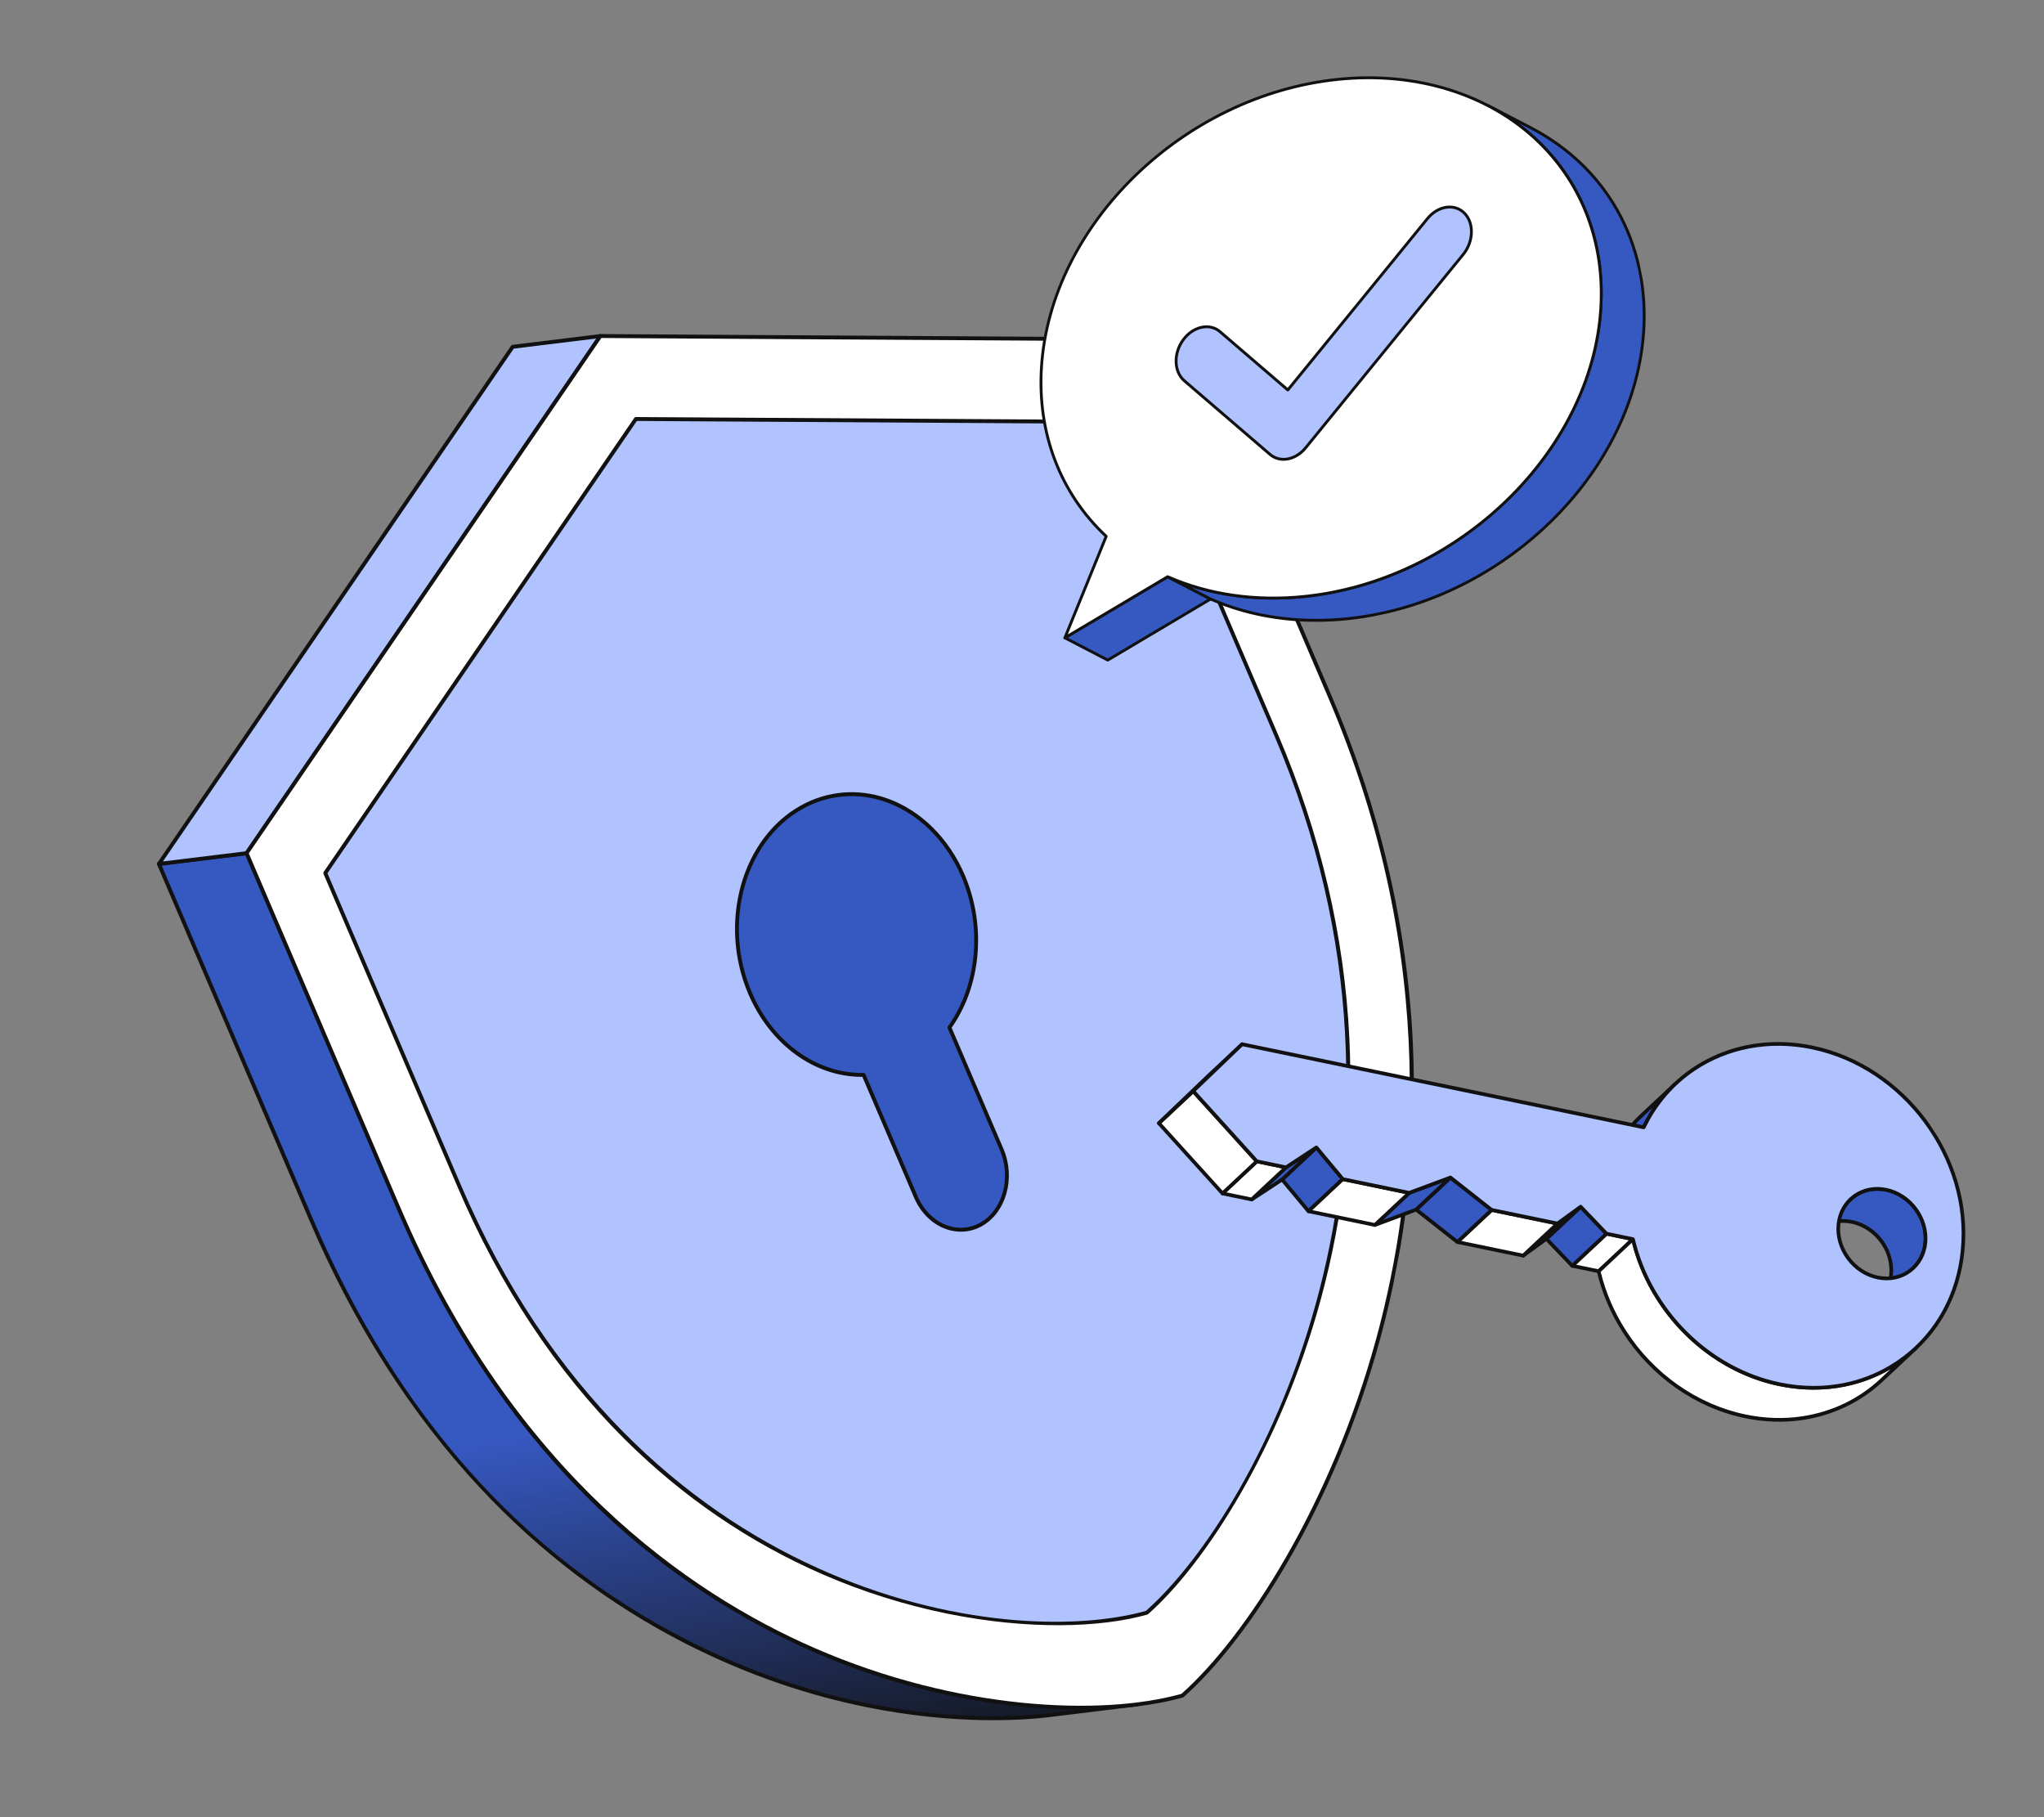 <svg xmlns="http://www.w3.org/2000/svg" width="54" height="48" viewBox="0 0 54 48" fill="none"><rect x="0" y="0" width="54" height="48" fill="#808080" stroke="none"/><g clip-path="url(#clip0_1480_181)"><path d="M10.546 31.952L6.515 22.536L4.198 22.82L8.229 32.236C13.224 43.903 23.096 45.871 27.726 45.304L30.044 45.02C25.413 45.587 15.541 43.619 10.546 31.952Z" fill="url(#paint0_linear_1480_181)"></path><path d="M22.879 45.091C21.451 44.801 19.816 44.287 18.091 43.404C16.092 42.38 14.276 41.005 12.695 39.315C10.872 37.368 9.354 34.993 8.182 32.257L4.151 22.841C4.148 22.834 4.146 22.826 4.147 22.817C4.147 22.809 4.149 22.802 4.153 22.795C4.157 22.788 4.163 22.782 4.169 22.777C4.176 22.773 4.183 22.77 4.191 22.769L6.509 22.485C6.531 22.483 6.553 22.495 6.562 22.516L10.593 31.932C12.793 37.071 16.111 40.804 20.454 43.028C25.01 45.36 28.941 45.103 30.037 44.969C30.05 44.968 30.063 44.972 30.074 44.98C30.084 44.989 30.091 45.001 30.092 45.014C30.094 45.027 30.09 45.041 30.083 45.051C30.075 45.062 30.063 45.069 30.05 45.071L30.045 45.072L27.733 45.355C27.044 45.44 25.246 45.572 22.879 45.091ZM4.271 22.863L8.276 32.216C10.476 37.355 13.794 41.089 18.137 43.312C22.692 45.645 26.623 45.387 27.72 45.253L28.525 45.154C26.708 45.15 23.722 44.816 20.409 43.12C18.409 42.096 16.593 40.721 15.012 39.031C13.19 37.084 11.671 34.709 10.5 31.972L6.484 22.592L4.271 22.863Z" fill="#111111"></path><path d="M6.515 22.536L4.198 22.82L13.544 9.16L15.861 8.876L6.515 22.536Z" fill="#B0C3FF"></path><path d="M4.188 22.871C4.18 22.869 4.172 22.866 4.165 22.86C4.159 22.855 4.154 22.848 4.15 22.84C4.147 22.832 4.146 22.823 4.147 22.814C4.148 22.806 4.151 22.798 4.156 22.791L13.502 9.131C13.51 9.119 13.523 9.111 13.537 9.109L15.855 8.825C15.864 8.824 15.874 8.826 15.883 8.83C15.892 8.834 15.899 8.841 15.905 8.85C15.915 8.867 15.914 8.889 15.903 8.906L6.557 22.566C6.549 22.578 6.536 22.586 6.521 22.588L4.204 22.872C4.198 22.872 4.193 22.872 4.188 22.871L4.188 22.871ZM13.573 9.209L4.304 22.755L6.486 22.488L15.755 8.941L13.573 9.209Z" fill="#111111"></path><path d="M15.861 8.876L31.096 8.97L35.127 18.386C40.608 31.188 34.374 42.018 31.237 44.789C27.38 45.879 16.027 44.754 10.546 31.952L6.515 22.536L15.861 8.876Z" fill="white"></path><path d="M25.23 44.811C23.944 44.549 22.687 44.152 21.481 43.627C19.271 42.664 17.263 41.292 15.514 39.548C13.465 37.507 11.778 34.958 10.5 31.972L6.468 22.556C6.465 22.548 6.464 22.54 6.464 22.531C6.465 22.522 6.468 22.514 6.473 22.506L15.819 8.847C15.824 8.84 15.83 8.834 15.838 8.83C15.845 8.826 15.853 8.824 15.861 8.824L31.096 8.919C31.116 8.919 31.135 8.931 31.143 8.95L35.174 18.366C36.452 21.351 37.175 24.431 37.324 27.52C37.45 30.158 37.161 32.797 36.463 35.363C35.257 39.799 32.986 43.313 31.27 44.827C31.265 44.832 31.258 44.836 31.251 44.838C29.841 45.236 27.661 45.305 25.23 44.811L25.23 44.811ZM6.573 22.542L10.593 31.931C13.568 38.881 18.178 42.076 21.52 43.532C25.311 45.184 29.116 45.33 31.212 44.742C32.915 43.233 35.166 39.743 36.365 35.335C37.422 31.449 38.056 25.357 35.081 18.406L31.063 9.021L15.888 8.928L6.573 22.542Z" fill="#111111"></path><path d="M16.799 11.067L8.593 23.06L12.133 31.327C16.945 42.567 26.912 43.554 30.299 42.598C33.053 40.165 38.527 30.656 33.714 19.416L30.175 11.15L16.799 11.067Z" fill="#B0C3FF"></path><path d="M25.023 42.623C23.894 42.393 22.79 42.045 21.73 41.584C19.789 40.738 18.026 39.533 16.489 38.002C14.69 36.209 13.209 33.97 12.086 31.348L8.546 23.081C8.543 23.073 8.542 23.064 8.543 23.055C8.543 23.047 8.546 23.038 8.551 23.031L16.757 11.038C16.762 11.031 16.768 11.025 16.776 11.021C16.783 11.018 16.791 11.016 16.799 11.016L30.175 11.098C30.185 11.098 30.195 11.101 30.203 11.107C30.211 11.112 30.218 11.12 30.222 11.13L33.761 19.396C34.884 22.018 35.519 24.723 35.649 27.436C35.76 29.753 35.506 32.07 34.893 34.324C33.834 38.219 31.839 41.306 30.332 42.637C30.327 42.642 30.32 42.646 30.313 42.648C29.075 42.997 27.159 43.057 25.024 42.623L25.023 42.623ZM8.651 23.067L12.179 31.307C16.849 42.213 26.551 43.595 30.274 42.551C33.299 39.87 38.339 30.348 33.668 19.437L30.142 11.201L16.826 11.119L8.651 23.067L8.651 23.067Z" fill="#111111"></path><path d="M21.188 21.318C19.635 22.176 19.021 24.378 19.817 26.238C20.407 27.614 21.604 28.416 22.815 28.393L24.195 31.615C24.515 32.361 25.286 32.691 25.91 32.347C26.534 32.003 26.782 31.11 26.463 30.364L25.083 27.141C25.848 26.074 26.031 24.51 25.442 23.133C24.646 21.274 22.741 20.461 21.188 21.318" fill="#3658C1"></path><path d="M25.156 32.511C25.102 32.501 25.049 32.486 24.996 32.467C24.628 32.338 24.32 32.035 24.148 31.635L22.782 28.444C21.524 28.453 20.344 27.598 19.77 26.258C18.965 24.377 19.59 22.141 21.164 21.273C21.865 20.886 22.671 20.82 23.434 21.087C24.322 21.399 25.071 22.137 25.489 23.113C26.062 24.453 25.925 26.033 25.141 27.147L26.509 30.343C26.84 31.116 26.582 32.035 25.935 32.392C25.698 32.524 25.422 32.566 25.156 32.511L25.156 32.511ZM22.825 28.342C22.841 28.345 22.855 28.356 22.862 28.372L24.242 31.595C24.402 31.968 24.688 32.25 25.029 32.37C25.317 32.471 25.622 32.447 25.886 32.301C26.488 31.969 26.726 31.109 26.416 30.384L25.036 27.161C25.033 27.153 25.031 27.144 25.032 27.135C25.033 27.126 25.036 27.118 25.042 27.111C25.82 26.024 25.959 24.471 25.395 23.153C24.989 22.205 24.262 21.488 23.401 21.185C22.666 20.927 21.889 20.99 21.213 21.363C19.684 22.207 19.079 24.384 19.864 26.217C20.426 27.531 21.585 28.364 22.814 28.341C22.818 28.341 22.822 28.341 22.825 28.342Z" fill="#111111"></path></g><g clip-path="url(#clip1_1480_181)"><path d="M50.866 32.823C50.839 33.098 50.721 33.331 50.543 33.496L49.638 34.344C49.815 34.178 49.934 33.945 49.96 33.67C49.988 33.383 49.91 33.098 49.757 32.86C49.571 32.569 49.274 32.348 48.925 32.276C48.789 32.247 48.656 32.244 48.53 32.263C48.322 32.294 48.134 32.386 47.987 32.523L48.892 31.676C49.04 31.538 49.227 31.447 49.436 31.415C49.561 31.397 49.694 31.4 49.831 31.428C50.179 31.5 50.476 31.722 50.663 32.013C50.815 32.251 50.894 32.535 50.866 32.823Z" fill="#3658C1"></path><path d="M48.991 31.535C48.945 31.567 48.901 31.602 48.86 31.64L47.954 32.488C47.945 32.496 47.94 32.509 47.939 32.522C47.939 32.534 47.944 32.547 47.952 32.556C47.961 32.566 47.972 32.571 47.985 32.572C47.998 32.573 48.01 32.568 48.02 32.56L48.02 32.56C48.162 32.427 48.341 32.341 48.537 32.312C48.66 32.293 48.787 32.297 48.915 32.324C49.238 32.391 49.53 32.596 49.717 32.887C49.868 33.124 49.938 33.401 49.912 33.666C49.888 33.921 49.781 34.143 49.605 34.308C49.596 34.317 49.59 34.329 49.59 34.342C49.59 34.355 49.594 34.367 49.603 34.377C49.611 34.386 49.623 34.392 49.636 34.392C49.648 34.393 49.661 34.389 49.67 34.38L50.576 33.533C50.767 33.353 50.887 33.103 50.914 32.828C50.941 32.541 50.867 32.242 50.703 31.986C50.502 31.673 50.188 31.452 49.84 31.38C49.701 31.351 49.563 31.347 49.429 31.367C49.27 31.391 49.121 31.448 48.991 31.535ZM48.342 32.258L48.925 31.712C49.067 31.579 49.246 31.494 49.443 31.464C49.566 31.446 49.693 31.45 49.821 31.476C50.144 31.543 50.436 31.748 50.622 32.04C50.774 32.277 50.843 32.553 50.818 32.818C50.793 33.073 50.687 33.295 50.511 33.461L49.926 34.007C49.97 33.901 49.997 33.789 50.008 33.675C50.036 33.388 49.961 33.089 49.797 32.834C49.597 32.52 49.282 32.3 48.934 32.228C48.796 32.199 48.657 32.194 48.523 32.215C48.462 32.224 48.401 32.238 48.342 32.258Z" fill="#111111"></path><path d="M44.273 28.62L43.367 29.467C43.021 29.791 42.733 30.181 42.52 30.625L43.425 29.777C43.638 29.334 43.926 28.944 44.273 28.62Z" fill="#3658C1"></path><path d="M44.246 28.579C44.244 28.58 44.242 28.582 44.24 28.584L43.334 29.431C42.979 29.764 42.69 30.158 42.477 30.604C42.471 30.614 42.47 30.625 42.473 30.637C42.476 30.648 42.482 30.657 42.491 30.664C42.5 30.671 42.511 30.674 42.522 30.674C42.533 30.673 42.544 30.669 42.552 30.661L43.458 29.814C43.462 29.809 43.466 29.804 43.469 29.799C43.677 29.365 43.958 28.98 44.305 28.656C44.314 28.647 44.32 28.636 44.321 28.624C44.322 28.611 44.318 28.599 44.311 28.589C44.303 28.58 44.292 28.573 44.28 28.571C44.268 28.569 44.256 28.572 44.246 28.579ZM42.696 30.393C42.885 30.062 43.122 29.762 43.4 29.503L43.675 29.246C43.566 29.406 43.47 29.573 43.386 29.748L42.696 30.393Z" fill="#111111"></path><path d="M42.441 32.587L41.535 33.435L42.235 33.58L43.141 32.732L42.441 32.587Z" fill="white"></path><path d="M42.414 32.546C42.412 32.548 42.41 32.55 42.408 32.551L41.503 33.399C41.496 33.405 41.492 33.413 41.489 33.421C41.487 33.43 41.487 33.439 41.489 33.448C41.491 33.457 41.496 33.465 41.502 33.471C41.509 33.477 41.517 33.481 41.526 33.483L42.225 33.628C42.233 33.629 42.241 33.629 42.248 33.627C42.255 33.625 42.262 33.621 42.268 33.616L43.173 32.768C43.18 32.762 43.185 32.754 43.187 32.745C43.19 32.737 43.19 32.728 43.187 32.719C43.185 32.71 43.18 32.702 43.174 32.696C43.167 32.69 43.159 32.686 43.15 32.684L42.451 32.539C42.444 32.538 42.438 32.538 42.432 32.539C42.426 32.54 42.42 32.543 42.414 32.546ZM41.638 33.406L42.456 32.64L43.038 32.761L42.221 33.526L41.638 33.406Z" fill="#111111"></path><path d="M41.759 31.875L40.854 32.722L41.535 33.435L42.441 32.587L41.759 31.875Z" fill="#3658C1"></path><path d="M41.733 31.834C41.73 31.836 41.728 31.837 41.727 31.839L40.821 32.687C40.816 32.691 40.812 32.696 40.81 32.702C40.807 32.708 40.806 32.715 40.805 32.721C40.805 32.728 40.806 32.734 40.809 32.74C40.811 32.747 40.814 32.752 40.819 32.757L41.501 33.469C41.51 33.478 41.521 33.484 41.534 33.484C41.547 33.484 41.559 33.48 41.568 33.471L42.474 32.624C42.478 32.619 42.482 32.614 42.485 32.608C42.487 32.602 42.489 32.596 42.489 32.589C42.489 32.582 42.488 32.576 42.486 32.57C42.484 32.564 42.48 32.558 42.475 32.553L41.794 31.841C41.786 31.833 41.776 31.828 41.764 31.826C41.753 31.825 41.742 31.828 41.733 31.834ZM40.923 32.725L41.757 31.944L42.372 32.586L41.537 33.367L40.923 32.725Z" fill="#111111"></path><path d="M49.707 36.458C49.141 36.987 48.42 37.34 47.62 37.459C47.139 37.531 46.629 37.519 46.107 37.411C44.768 37.134 43.626 36.283 42.91 35.164C42.598 34.678 42.367 34.141 42.235 33.579L43.141 32.732C43.273 33.294 43.504 33.83 43.815 34.316C44.532 35.435 45.673 36.286 47.013 36.564C47.535 36.672 48.044 36.684 48.525 36.612C49.326 36.492 50.047 36.14 50.613 35.61L49.707 36.458Z" fill="white"></path><path d="M43.114 32.691C43.112 32.693 43.11 32.694 43.108 32.696L42.202 33.544C42.196 33.55 42.191 33.557 42.189 33.565C42.186 33.574 42.186 33.583 42.188 33.591C42.321 34.154 42.55 34.692 42.869 35.191C43.62 36.364 44.797 37.19 46.097 37.459C46.614 37.566 47.128 37.583 47.627 37.508C48.428 37.388 49.159 37.038 49.74 36.494L50.645 35.647C50.655 35.638 50.66 35.626 50.66 35.613C50.661 35.6 50.656 35.587 50.648 35.578C50.639 35.569 50.627 35.563 50.615 35.562C50.602 35.562 50.59 35.566 50.58 35.575C50.014 36.105 49.301 36.447 48.518 36.564C48.031 36.636 47.528 36.62 47.023 36.516C45.747 36.252 44.593 35.441 43.856 34.29C43.542 33.8 43.317 33.272 43.188 32.721C43.186 32.713 43.182 32.706 43.177 32.7C43.172 32.694 43.166 32.689 43.158 32.687C43.151 32.684 43.143 32.683 43.136 32.683C43.128 32.684 43.121 32.687 43.114 32.691ZM42.289 33.596L43.113 32.824C43.248 33.358 43.471 33.868 43.775 34.343C44.526 35.516 45.702 36.343 47.003 36.612C47.519 36.719 48.034 36.735 48.532 36.661C49.039 36.585 49.518 36.417 49.948 36.166L49.675 36.422C49.108 36.952 48.395 37.294 47.613 37.411C47.125 37.484 46.622 37.468 46.117 37.363C44.841 37.099 43.687 36.288 42.95 35.137C42.642 34.656 42.419 34.138 42.289 33.596Z" fill="#111111"></path><path d="M41.146 32.319L40.241 33.167L40.854 32.722L41.759 31.875L41.146 32.319Z" fill="#3658C1"></path><path d="M41.733 31.834L41.731 31.835L41.118 32.28C41.117 32.281 41.115 32.282 41.114 32.283L40.208 33.131C40.189 33.148 40.187 33.178 40.203 33.198C40.219 33.218 40.248 33.222 40.269 33.207L40.882 32.762C40.883 32.761 40.885 32.76 40.886 32.758L41.792 31.911C41.801 31.902 41.806 31.891 41.807 31.879C41.808 31.866 41.805 31.854 41.797 31.845C41.79 31.835 41.779 31.828 41.767 31.826C41.755 31.825 41.743 31.827 41.733 31.834Z" fill="#111111"></path><path d="M39.407 31.96L38.502 32.807L40.241 33.167L41.146 32.32L39.407 31.96Z" fill="white"></path><path d="M39.381 31.919C39.379 31.92 39.377 31.922 39.375 31.924L38.469 32.771C38.462 32.777 38.458 32.785 38.455 32.794C38.453 32.803 38.453 32.812 38.455 32.821C38.458 32.829 38.462 32.837 38.469 32.843C38.475 32.849 38.483 32.853 38.492 32.855L40.231 33.215C40.239 33.217 40.246 33.216 40.254 33.214C40.261 33.212 40.268 33.208 40.274 33.203L41.179 32.356C41.186 32.349 41.19 32.342 41.193 32.333C41.195 32.324 41.195 32.315 41.193 32.306C41.191 32.298 41.186 32.29 41.179 32.284C41.173 32.278 41.165 32.273 41.156 32.272L39.417 31.912C39.404 31.909 39.391 31.912 39.381 31.919ZM38.604 32.778L39.422 32.013L41.044 32.349L40.226 33.114L38.604 32.778Z" fill="#111111"></path><path d="M38.319 31.103L37.413 31.951L38.502 32.807L39.407 31.96L38.319 31.103Z" fill="#3658C1"></path><path d="M38.292 31.062C38.29 31.064 38.288 31.065 38.286 31.067L37.38 31.915C37.375 31.919 37.371 31.925 37.368 31.932C37.366 31.939 37.365 31.946 37.365 31.953C37.365 31.96 37.367 31.967 37.37 31.973C37.373 31.98 37.378 31.985 37.383 31.989L38.472 32.846C38.481 32.853 38.492 32.857 38.504 32.856C38.515 32.856 38.526 32.851 38.534 32.843L39.44 31.996C39.445 31.991 39.449 31.985 39.452 31.978C39.454 31.972 39.456 31.965 39.455 31.958C39.455 31.951 39.453 31.944 39.45 31.937C39.447 31.931 39.442 31.925 39.437 31.921L38.348 31.064C38.332 31.052 38.309 31.051 38.292 31.062ZM37.488 31.947L38.321 31.167L39.333 31.963L38.499 32.743L37.488 31.947Z" fill="#111111"></path><path d="M37.229 31.509L36.324 32.357L37.413 31.951L38.319 31.103L37.229 31.509Z" fill="#3658C1"></path><path d="M37.203 31.468C37.201 31.47 37.199 31.472 37.197 31.473L36.291 32.321C36.283 32.328 36.278 32.339 36.276 32.35C36.274 32.361 36.277 32.373 36.282 32.382C36.288 32.392 36.297 32.399 36.308 32.403C36.318 32.407 36.33 32.407 36.34 32.403L37.429 31.997C37.435 31.995 37.441 31.991 37.446 31.987L38.351 31.139C38.359 31.132 38.365 31.121 38.366 31.11C38.368 31.099 38.365 31.087 38.36 31.078C38.354 31.068 38.345 31.061 38.334 31.057C38.324 31.053 38.312 31.053 38.302 31.057L37.213 31.463C37.209 31.465 37.206 31.466 37.203 31.468ZM36.535 32.226L37.255 31.552L38.108 31.234L37.387 31.908L36.535 32.226Z" fill="#111111"></path><path d="M34.776 30.309L33.87 31.157L34.569 31.994L35.475 31.146L34.776 30.309Z" fill="#3658C1"></path><path d="M34.749 30.268C34.747 30.27 34.745 30.271 34.743 30.273L33.838 31.121C33.828 31.129 33.823 31.141 33.822 31.154C33.821 31.166 33.825 31.179 33.834 31.188L34.532 32.026C34.537 32.031 34.542 32.035 34.548 32.038C34.553 32.041 34.56 32.042 34.566 32.043C34.573 32.043 34.579 32.042 34.585 32.04C34.591 32.038 34.597 32.034 34.602 32.03L35.507 31.182C35.517 31.174 35.522 31.162 35.523 31.149C35.524 31.137 35.52 31.124 35.512 31.114L34.813 30.277C34.805 30.268 34.794 30.262 34.783 30.261C34.771 30.259 34.759 30.262 34.749 30.268ZM33.937 31.161L34.772 30.38L35.408 31.142L34.574 31.923L33.937 31.161Z" fill="#111111"></path><path d="M35.475 31.146L34.569 31.994L36.324 32.357L37.229 31.509L35.475 31.146Z" fill="white"></path><path d="M35.448 31.105C35.446 31.107 35.444 31.108 35.442 31.11L34.536 31.958C34.53 31.964 34.525 31.972 34.523 31.98C34.52 31.989 34.52 31.998 34.523 32.007C34.525 32.016 34.53 32.023 34.536 32.029C34.543 32.036 34.551 32.04 34.559 32.042L36.314 32.405C36.322 32.406 36.329 32.406 36.337 32.404C36.344 32.402 36.351 32.398 36.356 32.393L37.262 31.545C37.269 31.539 37.273 31.531 37.276 31.523C37.278 31.514 37.278 31.505 37.276 31.496C37.273 31.487 37.269 31.48 37.262 31.473C37.256 31.467 37.248 31.463 37.239 31.461L35.484 31.098C35.472 31.096 35.459 31.098 35.448 31.105ZM34.671 31.965L35.489 31.199L37.127 31.538L36.309 32.304L34.671 31.965Z" fill="#111111"></path><path d="M33.974 30.836L33.069 31.683L33.87 31.157L34.776 30.309L33.974 30.836Z" fill="#3658C1"></path><path d="M33.948 30.795C33.946 30.797 33.944 30.798 33.942 30.8L33.036 31.648C33.027 31.656 33.022 31.667 33.02 31.68C33.019 31.692 33.023 31.704 33.03 31.714C33.038 31.724 33.049 31.73 33.061 31.732C33.073 31.734 33.085 31.732 33.095 31.725L33.897 31.198C33.899 31.197 33.901 31.195 33.903 31.193L34.809 30.346C34.818 30.337 34.823 30.326 34.824 30.313C34.825 30.301 34.822 30.289 34.814 30.279C34.807 30.269 34.796 30.263 34.784 30.261C34.772 30.259 34.76 30.261 34.75 30.268L33.948 30.795L33.948 30.795ZM33.517 31.33L34.004 30.875L34.327 30.663L33.841 31.118L33.517 31.33Z" fill="#111111"></path><path d="M33.203 30.676L32.297 31.524L33.069 31.683L33.974 30.836L33.203 30.676Z" fill="white"></path><path d="M33.176 30.635C33.174 30.637 33.172 30.638 33.17 30.64L32.265 31.488C32.258 31.494 32.254 31.502 32.251 31.51C32.249 31.519 32.249 31.528 32.251 31.537C32.253 31.546 32.258 31.553 32.264 31.559C32.271 31.566 32.279 31.57 32.288 31.572L33.059 31.731C33.067 31.733 33.075 31.733 33.082 31.73C33.089 31.728 33.096 31.725 33.102 31.719L34.007 30.872C34.014 30.866 34.019 30.858 34.021 30.849C34.023 30.84 34.023 30.831 34.021 30.823C34.019 30.814 34.014 30.806 34.007 30.8C34.001 30.794 33.993 30.79 33.984 30.788L33.213 30.628C33.2 30.626 33.187 30.628 33.176 30.635ZM32.4 31.495L33.218 30.729L33.872 30.865L33.054 31.63L32.4 31.495Z" fill="#111111"></path><path d="M30.616 29.668L32.297 31.524L33.202 30.676L31.521 28.821L30.616 29.668Z" fill="white"></path><path d="M31.495 28.78C31.493 28.782 31.491 28.783 31.489 28.785L30.584 29.633C30.579 29.637 30.575 29.642 30.573 29.648C30.57 29.654 30.568 29.66 30.568 29.667C30.568 29.673 30.569 29.68 30.571 29.686C30.573 29.692 30.577 29.697 30.581 29.702L32.262 31.557C32.27 31.567 32.283 31.572 32.295 31.573C32.308 31.573 32.321 31.569 32.33 31.56L33.236 30.712C33.24 30.708 33.244 30.703 33.247 30.697C33.249 30.691 33.251 30.685 33.251 30.678C33.252 30.672 33.251 30.666 33.248 30.66C33.246 30.654 33.243 30.648 33.238 30.643L31.558 28.788C31.55 28.779 31.539 28.774 31.528 28.773C31.517 28.771 31.505 28.774 31.495 28.78ZM30.685 29.672L31.519 28.891L33.135 30.674L32.3 31.455L30.685 29.672Z" fill="#111111"></path><path d="M32.815 27.582L31.91 28.43L30.616 29.669L31.522 28.821L32.815 27.582Z" fill="white"></path><path d="M32.789 27.542C32.786 27.543 32.784 27.545 32.782 27.547L31.877 28.394L30.583 29.633C30.574 29.642 30.568 29.654 30.568 29.667C30.567 29.68 30.572 29.693 30.581 29.702C30.59 29.712 30.602 29.717 30.614 29.718C30.627 29.718 30.64 29.714 30.649 29.705L31.555 28.857L32.848 27.618C32.857 27.61 32.862 27.598 32.863 27.586C32.864 27.574 32.861 27.562 32.853 27.552C32.846 27.542 32.835 27.536 32.823 27.534C32.811 27.532 32.799 27.535 32.789 27.542Z" fill="#111111"></path><path d="M51.851 33.027C51.614 35.484 49.449 37.068 47.013 36.564C45.092 36.167 43.577 34.588 43.141 32.732L42.441 32.588L41.759 31.875L41.146 32.32L39.407 31.96L38.319 31.103L37.229 31.509L35.475 31.146L34.776 30.309L33.974 30.836L33.203 30.677L31.522 28.821L32.815 27.583L43.425 29.778C44.196 28.172 45.95 27.269 47.871 27.667C50.307 28.171 52.089 30.57 51.851 33.027ZM49.83 31.428C49.196 31.297 48.632 31.709 48.57 32.348C48.508 32.989 48.972 33.613 49.607 33.745C50.24 33.876 50.804 33.464 50.866 32.823C50.928 32.184 50.464 31.559 49.83 31.428Z" fill="#B0C3FF"></path><path d="M32.789 27.542C32.786 27.543 32.784 27.545 32.782 27.547L31.489 28.785C31.48 28.794 31.474 28.807 31.474 28.82C31.473 28.832 31.478 28.845 31.486 28.854L33.167 30.71C33.174 30.717 33.183 30.722 33.193 30.724L33.965 30.884C33.977 30.887 33.99 30.884 34.001 30.877L34.767 30.374L35.438 31.178C35.445 31.186 35.455 31.192 35.465 31.194L37.22 31.557C37.228 31.559 37.238 31.558 37.246 31.555L38.31 31.159L39.378 31.999C39.383 32.003 39.39 32.006 39.398 32.008L41.137 32.368C41.143 32.369 41.15 32.369 41.156 32.368C41.163 32.366 41.169 32.363 41.174 32.359L41.754 31.939L42.406 32.622C42.413 32.629 42.422 32.633 42.431 32.636L43.101 32.774C43.563 34.684 45.127 36.224 47.003 36.612C48.214 36.862 49.393 36.615 50.324 35.916C51.226 35.239 51.785 34.215 51.899 33.032C52.138 30.555 50.336 28.126 47.881 27.619C46.004 27.23 44.208 28.075 43.399 29.722L32.825 27.535C32.812 27.532 32.799 27.535 32.789 27.542ZM31.59 28.823L32.83 27.636L43.416 29.826C43.426 29.828 43.437 29.826 43.447 29.821C43.456 29.817 43.464 29.809 43.469 29.799C43.773 29.165 44.227 28.65 44.776 28.281C45.638 27.703 46.734 27.481 47.862 27.715C50.27 28.213 52.038 30.594 51.803 33.022C51.692 34.177 51.146 35.177 50.267 35.837C49.358 36.52 48.206 36.761 47.022 36.516C45.173 36.133 43.632 34.608 43.188 32.721C43.185 32.712 43.181 32.703 43.174 32.697C43.168 32.69 43.159 32.686 43.15 32.684L42.465 32.542L41.794 31.841C41.786 31.832 41.775 31.827 41.764 31.826C41.752 31.825 41.741 31.828 41.731 31.835L41.136 32.267L39.428 31.914L38.348 31.064C38.342 31.059 38.334 31.056 38.326 31.055C38.318 31.053 38.31 31.054 38.302 31.057L37.226 31.458L35.501 31.102L34.813 30.277C34.805 30.268 34.794 30.262 34.783 30.261C34.771 30.259 34.76 30.262 34.75 30.268L33.965 30.784L33.228 30.631L31.59 28.823ZM48.992 31.535C48.977 31.545 48.961 31.556 48.946 31.567C48.704 31.75 48.553 32.025 48.522 32.343C48.458 33.007 48.941 33.657 49.597 33.792C49.922 33.86 50.239 33.793 50.489 33.605C50.732 33.423 50.883 33.147 50.914 32.828C50.978 32.165 50.496 31.516 49.84 31.38C49.534 31.317 49.235 31.372 48.992 31.535ZM50.391 33.556C50.169 33.704 49.897 33.754 49.617 33.696C49.007 33.57 48.559 32.967 48.618 32.353C48.646 32.063 48.783 31.812 49.004 31.646C49.232 31.475 49.522 31.414 49.821 31.476C50.43 31.602 50.877 32.204 50.818 32.818C50.79 33.109 50.653 33.361 50.432 33.526C50.419 33.536 50.405 33.546 50.391 33.556Z" fill="#111111"></path></g><g clip-path="url(#clip2_1480_181)"><path d="M30.848 15.234L31.982 15.823L29.267 17.436L28.132 16.848L30.848 15.234Z" fill="#3658C1"></path><path d="M29.274 17.473C29.266 17.475 29.257 17.474 29.249 17.47L28.115 16.881C28.109 16.878 28.104 16.874 28.1 16.868C28.097 16.862 28.095 16.855 28.095 16.849C28.095 16.842 28.096 16.835 28.099 16.829C28.103 16.823 28.108 16.818 28.113 16.815L30.829 15.201C30.84 15.195 30.854 15.194 30.865 15.2L31.999 15.789C32.005 15.792 32.01 15.797 32.014 15.802C32.018 15.808 32.02 15.815 32.02 15.822C32.02 15.828 32.018 15.835 32.015 15.841C32.012 15.847 32.007 15.852 32.001 15.855L29.285 17.469C29.282 17.471 29.278 17.473 29.274 17.473ZM28.21 16.845L29.265 17.393L31.904 15.825L30.849 15.278L28.21 16.845Z" fill="#111111"></path><path d="M39.3 2.782L40.434 3.371C42.376 4.379 43.577 6.348 43.425 8.744C43.184 12.515 39.682 15.918 35.601 16.343C34.263 16.483 33.028 16.285 31.982 15.823L30.848 15.234C31.894 15.696 33.129 15.895 34.467 15.755C38.548 15.329 42.05 11.927 42.291 8.155C42.443 5.759 41.242 3.791 39.3 2.782Z" fill="#3658C1"></path><path d="M36.488 16.241C36.197 16.303 35.903 16.35 35.605 16.381C34.307 16.517 33.049 16.335 31.967 15.857L30.831 15.268C30.822 15.263 30.815 15.255 30.812 15.246C30.809 15.237 30.81 15.226 30.814 15.218C30.818 15.209 30.826 15.202 30.835 15.198C30.844 15.195 30.854 15.195 30.863 15.199C31.934 15.672 33.179 15.851 34.464 15.717C34.758 15.686 35.05 15.64 35.34 15.578C39.012 14.798 42.032 11.628 42.253 8.153C42.4 5.853 41.289 3.858 39.282 2.816C39.278 2.814 39.274 2.811 39.271 2.807C39.268 2.803 39.265 2.799 39.264 2.794C39.262 2.789 39.261 2.784 39.262 2.779C39.262 2.774 39.264 2.769 39.266 2.765C39.268 2.76 39.272 2.756 39.275 2.753C39.279 2.75 39.284 2.747 39.288 2.746C39.293 2.744 39.298 2.744 39.303 2.744C39.308 2.745 39.313 2.746 39.317 2.748L40.451 3.337C42.485 4.393 43.611 6.415 43.462 8.746C43.239 12.254 40.192 15.454 36.488 16.241L36.488 16.241ZM31.449 15.503L31.999 15.789C33.068 16.26 34.313 16.439 35.598 16.305C35.892 16.275 36.184 16.229 36.474 16.167C40.146 15.386 43.166 12.217 43.387 8.742C43.534 6.441 42.423 4.446 40.417 3.405L40.128 3.255C41.645 4.385 42.456 6.157 42.328 8.158C42.105 11.665 39.058 14.865 35.354 15.653C35.063 15.715 34.769 15.761 34.471 15.793C33.413 15.903 32.381 15.803 31.449 15.503L31.449 15.503Z" fill="#111111"></path><path d="M35.337 2.097C39.418 1.671 42.531 4.384 42.291 8.155C42.05 11.927 38.548 15.329 34.467 15.755C33.129 15.894 31.894 15.696 30.848 15.234L28.132 16.847L29.224 14.167C28.057 13.074 27.399 11.507 27.514 9.696C27.754 5.925 31.257 2.522 35.337 2.097Z" fill="white"></path><path d="M35.354 15.653C35.063 15.715 34.769 15.762 34.471 15.793C33.18 15.928 31.929 15.749 30.85 15.277L28.151 16.88C28.145 16.884 28.137 16.886 28.129 16.886C28.121 16.885 28.114 16.882 28.108 16.877C28.102 16.871 28.098 16.864 28.096 16.857C28.094 16.849 28.095 16.841 28.098 16.833L29.179 14.177C27.97 13.034 27.365 11.443 27.477 9.694C27.718 5.911 31.242 2.486 35.334 2.059C37.417 1.842 39.366 2.45 40.681 3.728C41.853 4.866 42.438 6.439 42.328 8.158C42.105 11.666 39.058 14.866 35.354 15.653L35.354 15.653ZM30.84 15.197C30.848 15.195 30.856 15.196 30.863 15.199C31.934 15.672 33.179 15.851 34.464 15.717C38.52 15.294 42.014 11.901 42.253 8.154C42.361 6.458 41.784 4.906 40.629 3.783C39.329 2.521 37.402 1.92 35.341 2.135C31.284 2.558 27.79 5.951 27.552 9.699C27.441 11.434 28.044 13.01 29.25 14.139C29.255 14.144 29.259 14.151 29.261 14.159C29.262 14.166 29.262 14.174 29.259 14.181L28.21 16.758L30.829 15.201C30.832 15.199 30.836 15.198 30.84 15.197L30.84 15.197Z" fill="#111111"></path><path d="M38.233 5.472C38.401 5.454 38.564 5.505 38.688 5.629C38.948 5.891 38.934 6.381 38.655 6.722L34.494 11.828C34.349 12.006 34.159 12.11 33.973 12.129C33.821 12.145 33.671 12.104 33.551 12.001L31.289 10.059C31.011 9.82 30.997 9.336 31.257 8.978C31.405 8.775 31.61 8.656 31.811 8.635C31.963 8.619 32.112 8.659 32.232 8.763L34.023 10.3L37.712 5.773C37.858 5.594 38.048 5.491 38.233 5.472Z" fill="#B0C3FF"></path><path d="M34.047 12.156C34.024 12.161 34 12.165 33.977 12.167C33.809 12.185 33.65 12.136 33.527 12.031L31.265 10.088C30.972 9.837 30.955 9.329 31.227 8.956C31.376 8.751 31.587 8.62 31.807 8.597C31.974 8.58 32.134 8.628 32.257 8.734L34.018 10.246L37.683 5.75C37.829 5.57 38.028 5.455 38.23 5.434C38.415 5.415 38.587 5.475 38.714 5.603C38.988 5.878 38.974 6.391 38.684 6.746L34.523 11.852C34.394 12.011 34.224 12.119 34.047 12.156L34.047 12.156ZM31.75 8.683C31.575 8.72 31.409 8.833 31.288 9.001C31.039 9.342 31.051 9.804 31.314 10.03L33.576 11.973C33.683 12.065 33.823 12.107 33.969 12.092C34.151 12.073 34.332 11.968 34.465 11.804L38.626 6.698C38.892 6.372 38.908 5.905 38.661 5.657C38.55 5.545 38.399 5.493 38.237 5.51C38.056 5.529 37.875 5.634 37.741 5.798L34.052 10.325C34.049 10.329 34.045 10.332 34.041 10.334C34.036 10.336 34.031 10.338 34.026 10.338C34.021 10.339 34.016 10.338 34.011 10.337C34.007 10.335 34.002 10.333 33.998 10.33L32.208 8.792C32.099 8.698 31.963 8.657 31.814 8.673C31.793 8.675 31.771 8.678 31.75 8.683L31.75 8.683Z" fill="#111111"></path></g><defs><linearGradient id="paint0_linear_1480_181" x1="15.179" y1="22.42" x2="19.51" y2="48.111" gradientUnits="userSpaceOnUse"><stop offset="0.576" stop-color="#3658C1"></stop><stop offset="1" stop-color="#111111"></stop></linearGradient><clipPath id="clip0_1480_181"><rect width="34.182" height="37.086" fill="white" transform="matrix(0.98 0.199 -0.19 0.982 7.75 4.172)"></rect></clipPath><clipPath id="clip1_1480_181"><rect width="17.119" height="16.934" fill="white" transform="matrix(0.83 -0.557 -0.545 -0.839 39.497 43.432)"></rect></clipPath><clipPath id="clip2_1480_181"><rect width="16.886" height="14.161" fill="white" transform="matrix(0.978 -0.208 0.198 0.98 25.512 4.098)"></rect></clipPath></defs></svg>